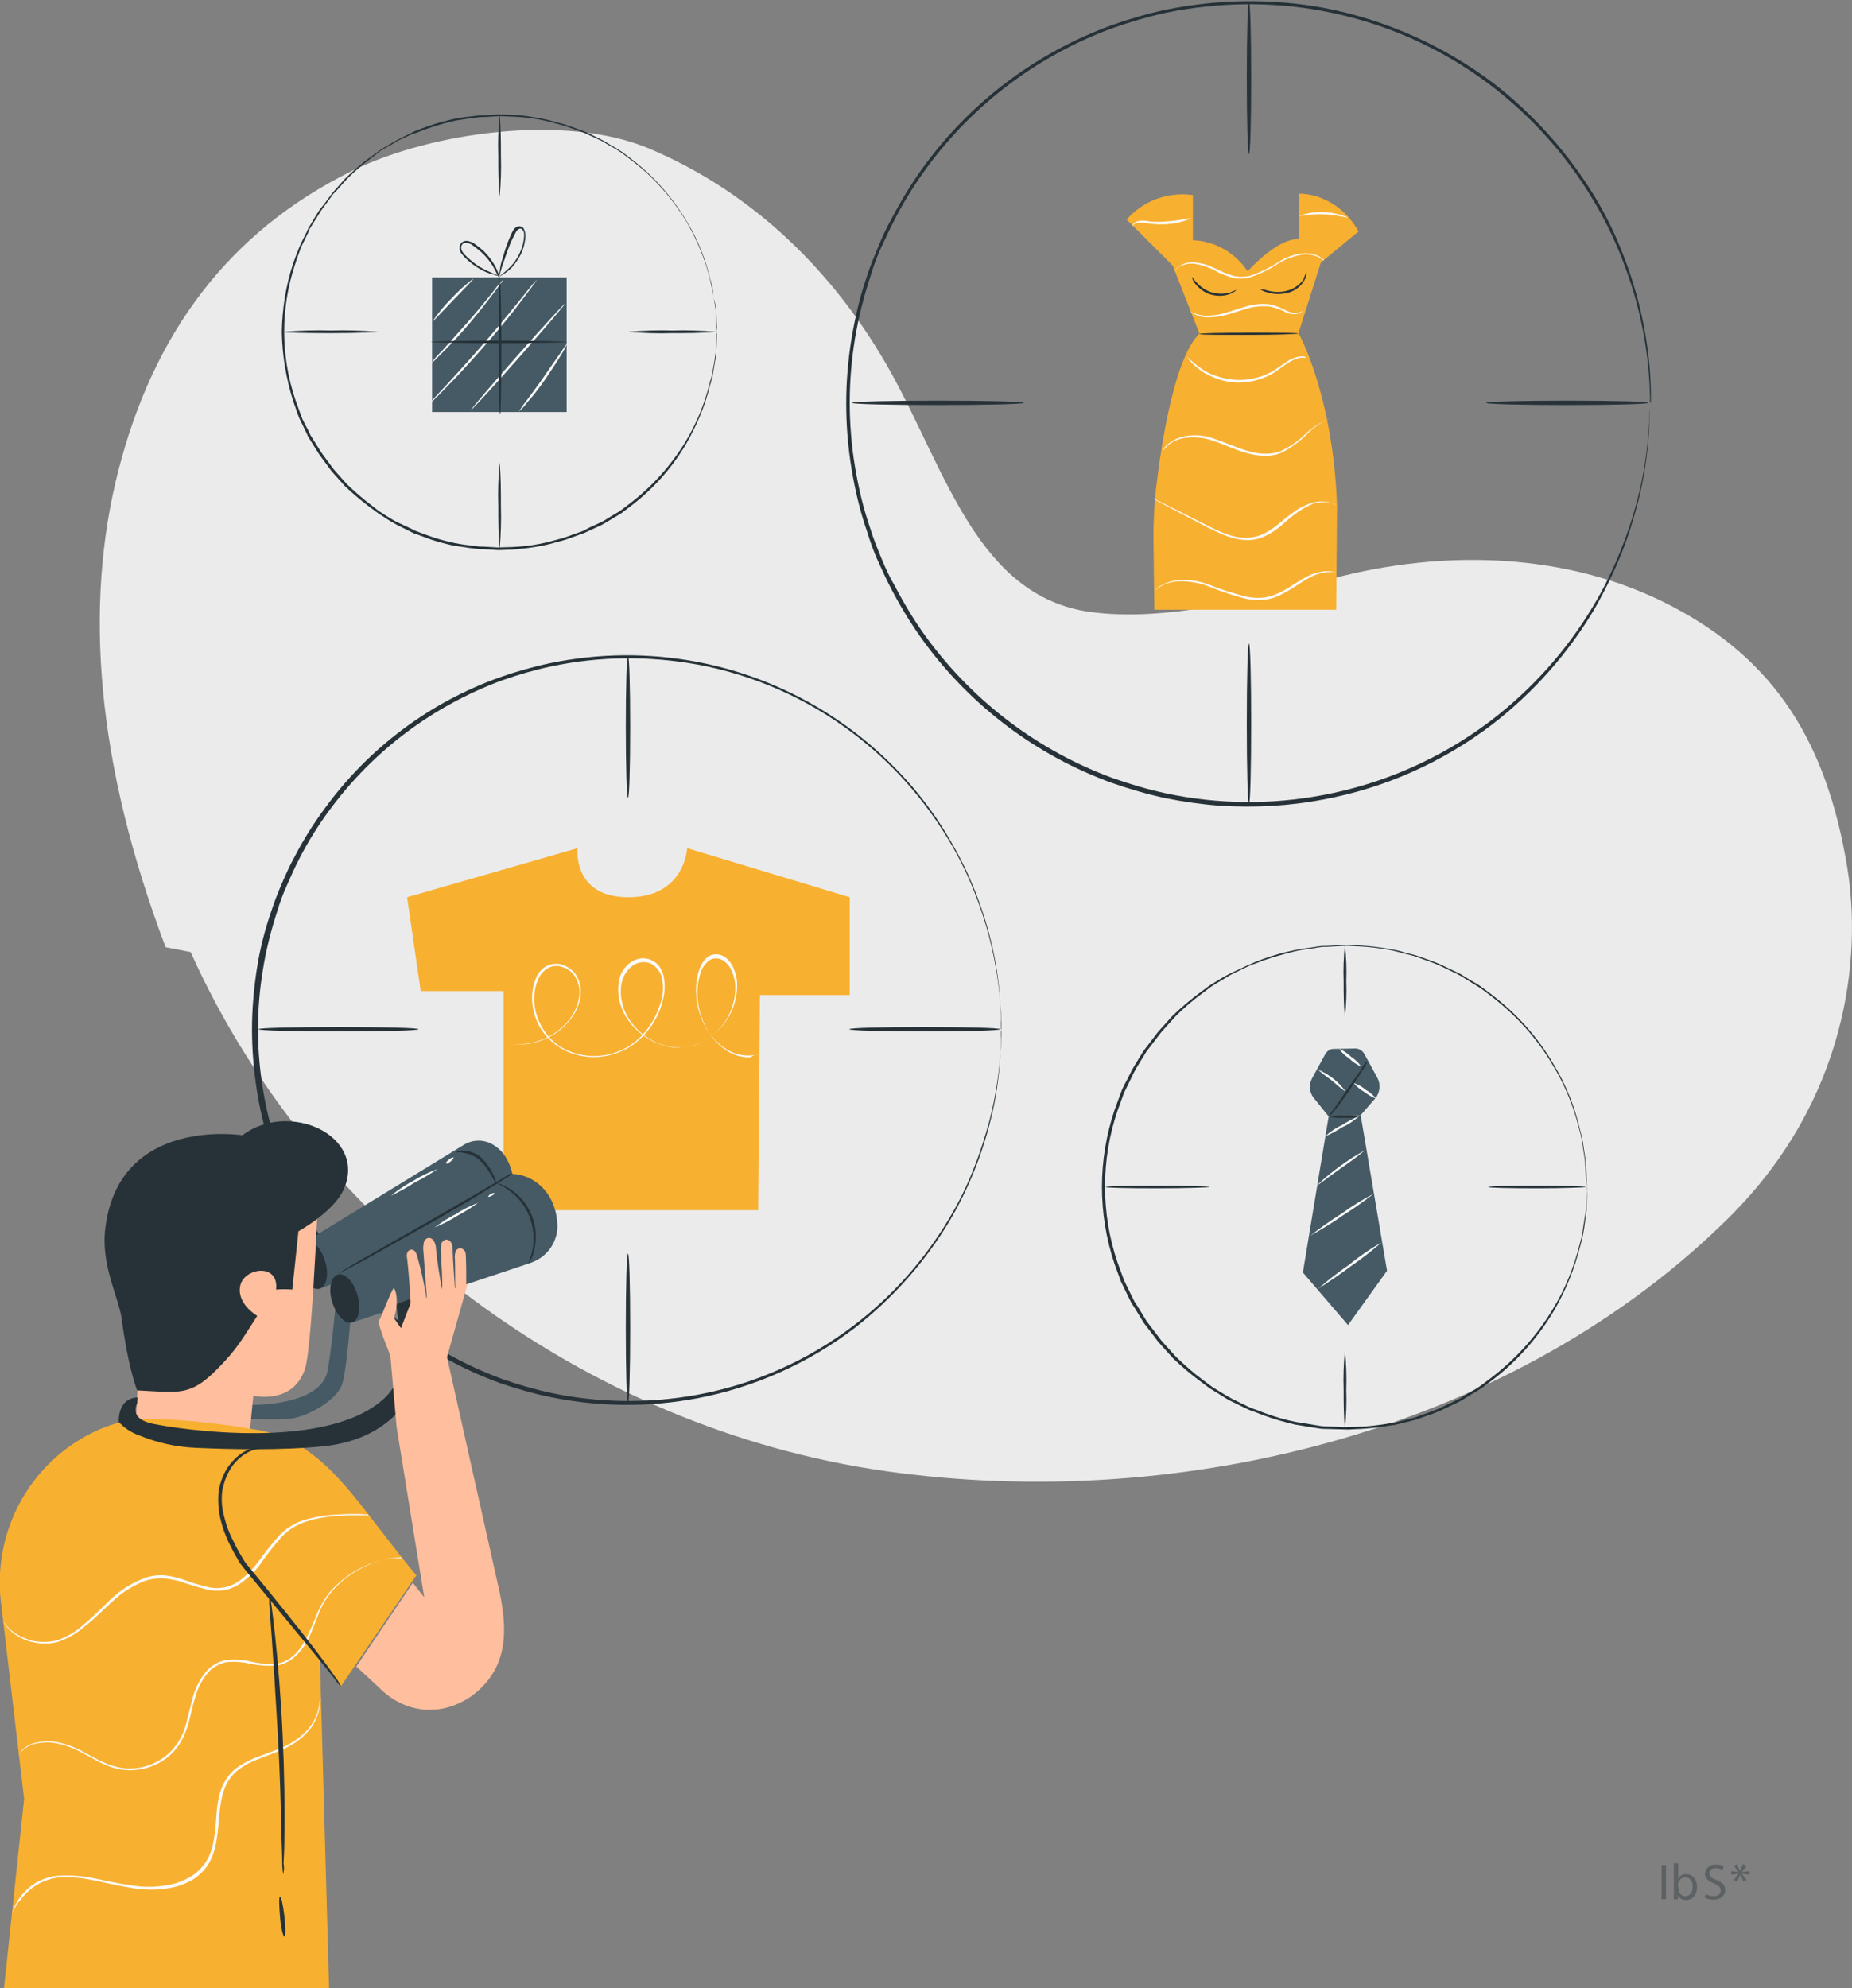 <?xml version="1.0" encoding="utf-8"?>
<!-- Generator: Adobe Illustrator 26.0.3, SVG Export Plug-In . SVG Version: 6.00 Build 0)  -->
<svg version="1.1" id="Layer_1" xmlns="http://www.w3.org/2000/svg" xmlns:xlink="http://www.w3.org/1999/xlink" x="0px" y="0px"
	 viewBox="0 0 422.6 453.6" style="enable-background:new 0 0 422.6 453.6;" xml:space="preserve">
<rect x="0" y="0" width="422.6" height="453.6" fill="#808080" stroke="none"/>
<style type="text/css">
	.st0{fill:#EBEBEB;}
	.st1{fill:#263238;}
	.st2{fill:#455A64;}
	.st3{fill:#FAFAFA;}
	.st4{fill:#F8B030;}
	.st5{fill:#FFBE9D;}
	.st6{opacity:0.4;}
</style>
<g id="freepik--background-simple--inject-952">
	<path class="st0" d="M37.8,216.1C22,174.3,19.1,138.3,27,107.4S51.8,53,80.5,38.9c18.3-8.9,48.6-12.9,67.4-5.1
		c23.9,10,42.7,28.4,55.3,51s19.9,51.2,45.5,54.8c17.3,2.4,38.5-3.2,55.3-7.6c25.6-6.8,54-6,77.5,6.3s35.3,31,40,59.5
		c3.4,20.7,0,53-26.7,79.7C346.1,326,270.2,345.3,202,335.6S71.7,280,43.5,217.2"/>
</g>
<g id="freepik--product-4--inject-952">
	<path class="st1" d="M362.1,270.8c0,0,0-0.3-0.1-0.9s-0.1-1.5-0.2-2.6c0-0.6-0.1-1.2-0.1-1.9s-0.2-1.5-0.3-2.3l-0.4-2.7
		c-0.1-0.5-0.2-1-0.3-1.5c-0.1-0.5-0.3-1-0.4-1.5c-1.3-5.2-3.3-10.1-6.1-14.6c-3.6-6.1-8.4-11.3-14-15.6l-2.4-1.8
		c-0.8-0.5-1.7-1-2.6-1.6l-1.3-0.8c-0.4-0.3-0.9-0.5-1.4-0.8l-2.9-1.4c-0.5-0.2-1-0.5-1.5-0.7l-1.5-0.6l-3.1-1.1
		c-1-0.4-2.1-0.6-3.2-0.9c-1.1-0.3-2.2-0.6-3.3-0.8c-2.3-0.4-4.6-0.7-6.9-0.8c-1.2,0-2.4-0.2-3.6-0.1l-3.6,0.2c-0.6,0-1.2,0-1.8,0.1
		l-1.8,0.3c-1.2,0.2-2.5,0.3-3.7,0.6c-2.5,0.6-4.9,1.3-7.3,2.1l-1.8,0.7l-0.9,0.3l-0.9,0.4l-3.5,1.7c-1.2,0.6-2.3,1.4-3.4,2
		c-0.6,0.4-1.2,0.7-1.7,1.1l-1.6,1.2c-2.2,1.6-4.3,3.4-6.2,5.3l-2.8,3.1l-0.7,0.8l-0.6,0.8l-1.3,1.7l-1.3,1.7l-1.1,1.8l-1.1,1.8
		l-0.5,0.9c-0.2,0.3-0.3,0.6-0.5,1l-1.9,3.9c-0.5,1.4-1,2.7-1.5,4.1c-3.8,11.2-3.8,23.4,0,34.6l1.5,4.1l1.9,3.9l0.5,1l0.6,0.9
		l1.1,1.8l1.1,1.8l1.3,1.7l1.3,1.7l0.6,0.8l0.7,0.8l2.8,3.1c2,1.9,4,3.7,6.2,5.3l1.6,1.2c0.5,0.4,1.1,0.7,1.7,1.1
		c1.1,0.7,2.3,1.4,3.4,2l3.5,1.7l0.9,0.4c0.3,0.1,0.6,0.2,0.9,0.3l1.8,0.7c2.4,0.9,4.8,1.6,7.3,2.1c1.2,0.2,2.5,0.4,3.7,0.6l1.8,0.3
		c0.6,0.1,1.2,0.1,1.8,0.1l3.6,0.2c1.2,0,2.4-0.1,3.6-0.1c2.3-0.1,4.7-0.4,7-0.8l0.8-0.1c0.3,0,0.6-0.1,0.8-0.2l1.6-0.4
		c1.1-0.3,2.2-0.5,3.2-0.9l3.1-1.1l1.5-0.6l1.5-0.7l2.9-1.4c0.5-0.2,0.9-0.5,1.4-0.8l1.3-0.8c0.9-0.5,1.8-1,2.6-1.6l2.4-1.8
		c5.6-4.3,10.4-9.6,14-15.6c2.8-4.5,4.8-9.5,6.1-14.6l0.4-1.5c0.1-0.5,0.3-1,0.3-1.5l0.4-2.7c0.1-0.8,0.3-1.6,0.4-2.3
		s0.1-1.4,0.1-1.9c0.1-1.1,0.1-2,0.2-2.6S362.2,270.8,362.1,270.8c0.1,0,0.1,0.3,0.1,0.9s-0.1,1.5-0.1,2.6c0,0.6,0,1.2-0.1,1.9
		s-0.2,1.5-0.3,2.3s-0.2,1.7-0.4,2.7c-0.1,0.5-0.2,1-0.3,1.5c-0.1,0.5-0.3,1-0.4,1.5c-1.3,5.2-3.3,10.2-6,14.8
		c-3.6,6.1-8.4,11.5-14,15.8l-2.4,1.8c-0.8,0.5-1.7,1.1-2.6,1.6l-1.3,0.8c-0.4,0.3-0.9,0.5-1.4,0.8l-2.9,1.4l-1.5,0.7l-1.5,0.6
		l-3.1,1.1c-1,0.4-2.2,0.6-3.3,0.9l-1.6,0.4c-0.3,0.1-0.6,0.1-0.8,0.2l-0.9,0.1c-2.3,0.4-4.7,0.7-7,0.8c-1.2,0-2.4,0.2-3.6,0.1
		L303,326c-0.6,0-1.2,0-1.9-0.1l-1.9-0.3c-1.2-0.2-2.5-0.4-3.7-0.6c-2.5-0.6-5-1.3-7.4-2.2l-1.8-0.7l-0.9-0.3l-0.9-0.4l-3.7-1.8
		c-1.2-0.6-2.3-1.4-3.5-2.1c-0.6-0.4-1.2-0.7-1.7-1.1l-1.6-1.2c-2.2-1.6-4.3-3.4-6.3-5.3l-2.8-3.1l-0.7-0.8l-0.6-0.8l-1.3-1.7
		l-1.3-1.7l-1.1-1.8l-1.1-1.8l-0.6-0.9l-0.5-1l-1.9-3.9l-1.5-4.1c-3.8-11.4-3.8-23.6,0-35c0.5-1.4,1-2.7,1.5-4.1
		c0.5-1.4,1.3-2.6,1.9-3.9c0.2-0.3,0.3-0.6,0.5-1l0.5-0.9l1.1-1.8l1.1-1.8l1.3-1.7l1.3-1.7l0.6-0.8l0.7-0.8l2.8-3.1
		c2-1.9,4.1-3.7,6.3-5.3l1.6-1.2c0.5-0.4,1.1-0.7,1.7-1.1c1.1-0.7,2.3-1.4,3.5-2l3.6-1.7l0.9-0.4c0.3-0.1,0.6-0.2,0.9-0.4l1.8-0.7
		c2.4-0.9,4.9-1.6,7.4-2.1c1.2-0.3,2.5-0.4,3.7-0.6l1.9-0.3c0.6-0.1,1.2-0.1,1.9-0.1l3.7-0.2c1.2,0,2.4,0.1,3.6,0.1
		c2.3,0.1,4.7,0.4,7,0.8c1.1,0.2,2.3,0.4,3.4,0.8c1.1,0.3,2.2,0.5,3.3,0.9l3.1,1.1l1.5,0.6l1.5,0.7l2.9,1.4c0.5,0.2,0.9,0.5,1.4,0.8
		l1.3,0.8c0.9,0.5,1.8,1,2.6,1.6l2.4,1.8c5.6,4.3,10.4,9.6,14,15.8c2.8,4.6,4.8,9.6,6,14.8c0.1,0.5,0.3,1,0.4,1.6
		c0.1,0.5,0.2,1,0.3,1.5l0.4,2.7c0.1,0.8,0.3,1.6,0.3,2.3s0.1,1.4,0.1,1.9c0,1.1,0.1,2,0.1,2.6S362.1,270.8,362.1,270.8z"/>
	<path class="st1" d="M306.9,232c-0.3-2.7-0.3-5.5-0.3-8.2c-0.1-2.7,0-5.5,0.3-8.2c0.3,2.7,0.4,5.5,0.3,8.2
		C307.3,226.5,307.2,229.3,306.9,232z"/>
	<path class="st1" d="M276,270.8c0,0.1-5.3,0.3-11.9,0.3s-11.8-0.1-11.8-0.3s5.3-0.3,11.8-0.3S276,270.6,276,270.8z"/>
	<path class="st1" d="M361.9,270.8c0,0.1-5,0.3-11.2,0.3s-11.1-0.1-11.1-0.3s5-0.3,11.2-0.3S361.9,270.6,361.9,270.8z"/>
	<path class="st1" d="M306.9,325.9c-0.3-3-0.3-5.9-0.3-8.9c-0.1-3,0-5.9,0.3-8.9c0.3,3,0.4,5.9,0.3,8.9
		C307.3,320,307.2,323,306.9,325.9z"/>
	<path class="st2" d="M302.4,240.5l-3,5.5c-0.8,1.5-0.6,3.3,0.4,4.5l3.3,4.1l7.3-0.1l3.4-3.9c1.1-1.3,1.3-3.2,0.5-4.7l-3-5.5
		c-0.4-0.7-1.2-1.2-2-1.2l-5.1,0.1C303.5,239.3,302.8,239.8,302.4,240.5z"/>
	<polygon class="st2" points="307.6,302.3 297.3,290.3 303.2,254.6 310.5,254.5 316.5,289.9 	"/>
	<path class="st1" d="M310.4,254.7c-1.2,0.3-2.4,0.4-3.5,0.3c-1.2,0.1-2.4,0-3.5-0.2c1.2-0.3,2.4-0.4,3.5-0.3
		C308.1,254.4,309.3,254.5,310.4,254.7z"/>
	<path class="st1" d="M312.1,242c-0.3,0.7-0.6,1.4-1.1,2c-0.7,1.2-1.8,2.8-3,4.6s-2.3,3.3-3.2,4.4c-0.4,0.6-0.9,1.2-1.5,1.7
		c0.3-0.7,0.7-1.3,1.2-1.9l3.1-4.5l3.1-4.5C311,243.1,311.5,242.5,312.1,242z"/>
	<path class="st3" d="M313.5,272.3c-2.3,1.8-4.7,3.5-7.1,5c-2.4,1.7-4.9,3.2-7.4,4.6c2.3-1.8,4.7-3.5,7.1-5
		C308.4,275.2,310.9,273.7,313.5,272.3z"/>
	<path class="st3" d="M311.5,262.4c-1.8,1.5-3.6,2.8-5.5,4.1c-3.1,2.2-5.5,4.1-5.6,4C303.8,267.3,307.5,264.6,311.5,262.4z"/>
	<path class="st3" d="M310.2,254.6c-1.2,1-2.4,1.9-3.8,2.5c-1.3,0.8-2.6,1.6-4,2.1c1.2-1,2.4-1.9,3.8-2.5
		C307.4,255.9,308.8,255.2,310.2,254.6z"/>
	<path class="st3" d="M307.1,249.1c-1.1-0.8-2.2-1.7-3.2-2.6c-1.1-0.8-2.2-1.6-3.2-2.5C303.3,245.1,305.5,246.8,307.1,249.1
		L307.1,249.1z"/>
	<path class="st3" d="M310.6,243.3c-1-0.4-1.9-1-2.7-1.8c-0.9-0.6-1.7-1.3-2.3-2.2c1,0.4,1.9,1,2.7,1.8
		C309.2,241.7,310,242.4,310.6,243.3z"/>
	<path class="st3" d="M314,250.6c-1-0.3-1.9-0.9-2.7-1.5c-0.9-0.5-1.7-1.2-2.4-2c1,0.3,1.9,0.8,2.7,1.5
		C312.5,249.1,313.3,249.8,314,250.6z"/>
	<path class="st3" d="M315.3,283.4c-2.3,2-4.6,3.8-7.1,5.5c-2.4,1.8-4.9,3.5-7.4,5.1c2.3-2,4.6-3.8,7.1-5.5
		C310.2,286.6,312.7,284.9,315.3,283.4z"/>
</g>
<g id="freepik--product-3--inject-952">
	<path class="st1" d="M163.6,75.7c0,0,0-0.3-0.1-0.8s-0.1-1.3-0.1-2.3c0-0.5-0.1-1.1-0.1-1.7s-0.2-1.3-0.3-2.1s-0.2-1.6-0.4-2.4
		c-0.2-0.9-0.4-1.8-0.6-2.7c-1.1-4.6-3-9.1-5.4-13.2c-3.3-5.4-7.5-10.2-12.6-14l-2.1-1.6c-0.8-0.5-1.5-1-2.3-1.4s-1.6-1-2.4-1.4
		l-2.6-1.2l-1.3-0.6l-1.4-0.5l-2.8-1c-0.9-0.3-1.9-0.5-2.9-0.8c-1-0.3-2-0.5-3-0.7c-2.1-0.4-4.1-0.6-6.2-0.7c-1.1,0-2.1-0.1-3.2-0.1
		l-3.3,0.2c-0.6,0-1.1,0-1.6,0.1l-1.6,0.2c-1.1,0.2-2.2,0.3-3.3,0.5c-2.2,0.5-4.4,1.1-6.6,1.9l-1.6,0.6l-0.8,0.3L94,30.6l-3.2,1.5
		c-1,0.6-2,1.2-3.1,1.8c-0.5,0.3-1.1,0.6-1.5,1l-1.4,1.1c-2,1.5-3.8,3-5.6,4.8l-2.5,2.8L76,44.3L75.5,45l-1.1,1.5l-1.1,1.5l-1,1.6
		l-1,1.6l-0.5,0.8c-0.2,0.3-0.3,0.6-0.4,0.9c-0.6,1.2-1.1,2.3-1.7,3.5c-0.4,1.2-0.9,2.4-1.3,3.7c-3.4,10.1-3.4,21,0,31.1
		c0.4,1.2,0.9,2.4,1.3,3.6s1.1,2.3,1.7,3.5l0.4,0.9l0.5,0.8l1,1.6l1,1.6l1.1,1.5l1.1,1.5l0.6,0.8l0.6,0.7l2.5,2.8
		c1.8,1.7,3.6,3.3,5.6,4.8l1.4,1.1c0.5,0.4,1,0.6,1.5,1c1,0.6,2,1.3,3.1,1.8l3.2,1.5l0.8,0.4l0.8,0.3l1.6,0.6
		c2.1,0.8,4.3,1.4,6.6,1.9c1.1,0.2,2.2,0.4,3.3,0.5l1.6,0.2c0.6,0.1,1.1,0.1,1.6,0.1l3.3,0.2c1.1,0,2.2-0.1,3.2-0.1
		c2.1-0.1,4.2-0.3,6.2-0.7c1-0.2,2-0.4,3-0.7c1-0.3,2-0.5,2.9-0.8l2.8-1l1.4-0.5l1.3-0.7l2.6-1.2c0.9-0.4,1.6-0.9,2.4-1.4
		s1.6-0.9,2.3-1.4l2.1-1.6c5-3.8,9.3-8.6,12.6-14c2.5-4.1,4.3-8.5,5.5-13.2c0.1-0.5,0.2-0.9,0.4-1.4c0.1-0.4,0.2-0.9,0.3-1.3
		c0.1-0.9,0.3-1.7,0.4-2.4s0.2-1.4,0.3-2.1s0.1-1.2,0.1-1.7c0.1-1,0.1-1.8,0.1-2.3S163.7,75.7,163.6,75.7c0,0.1,0,0.3,0,0.9
		s-0.1,1.3-0.1,2.4c0,0.5-0.1,1.1-0.1,1.7s-0.2,1.3-0.3,2.1l-0.4,2.4c-0.1,0.4-0.1,0.9-0.3,1.3c-0.1,0.4-0.2,0.9-0.4,1.4
		c-1.1,4.7-3,9.1-5.4,13.3c-3.2,5.5-7.5,10.3-12.6,14.2l-2.1,1.6c-0.8,0.5-1.6,1-2.3,1.4s-1.6,1-2.4,1.4l-2.6,1.2l-1.3,0.6l-1.4,0.5
		l-2.8,1c-0.9,0.3-1.9,0.5-2.9,0.8c-1,0.3-2,0.5-3,0.7c-2.1,0.4-4.2,0.6-6.3,0.8c-1.1,0-2.2,0.1-3.2,0.1l-3.3-0.2
		c-0.6,0-1.1,0-1.7-0.1l-1.7-0.2c-1.1-0.2-2.2-0.3-3.4-0.5c-2.3-0.5-4.5-1.1-6.6-1.9l-1.6-0.6l-0.9-0.3l-0.8-0.4l-3.2-1.6
		c-1.1-0.6-2.1-1.2-3.1-1.9c-0.5-0.3-1-0.6-1.5-1l-1.5-1.1c-2-1.5-3.9-3.1-5.7-4.8l-2.5-2.8l-0.6-0.7l-0.6-0.8l-1.1-1.5l-1.1-1.5
		l-1-1.6l-1-1.6l-0.5-0.8l-0.4-0.9l-1.7-3.5l-1.3-3.7c-1.6-5.1-2.5-10.4-2.6-15.7c0.1-5.3,0.9-10.6,2.6-15.7
		c0.4-1.2,0.9-2.5,1.4-3.7s1.1-2.3,1.7-3.5c0.1-0.3,0.3-0.6,0.4-0.9l0.5-0.8l1-1.7l1-1.6l1.2-1.5l1.1-1.5l0.6-0.8l0.6-0.7
		c0.8-0.9,1.7-1.9,2.5-2.8c1.8-1.7,3.7-3.4,5.7-4.8l1.5-1.1c0.5-0.4,1-0.7,1.5-1c1.1-0.6,2.1-1.3,3.1-1.8l3.2-1.6l0.8-0.4l0.8-0.3
		l1.6-0.6c2.2-0.8,4.4-1.4,6.6-1.9c1.1-0.2,2.2-0.4,3.4-0.5l1.7-0.2c0.6-0.1,1.1-0.1,1.7-0.1l3.3-0.2c1.1,0,2.2,0.1,3.2,0.1
		c2.1,0.1,4.2,0.4,6.3,0.8c1,0.2,2,0.4,3,0.7c1,0.3,2,0.5,2.9,0.8l2.8,1l1.4,0.5l1.3,0.6l2.6,1.3c0.9,0.4,1.6,1,2.4,1.4
		s1.6,1,2.3,1.4l2.1,1.6c5.1,3.9,9.3,8.7,12.6,14.2c2.5,4.1,4.3,8.6,5.4,13.3c0.3,0.9,0.5,1.8,0.6,2.7c0.1,0.9,0.2,1.7,0.4,2.4
		s0.2,1.4,0.3,2.1s0.1,1.2,0.1,1.7c0,1,0.1,1.8,0.1,2.4S163.6,75.7,163.6,75.7z"/>
	<path class="st1" d="M114,44.9c-0.3-3.1-0.3-6.3-0.3-9.4c-0.1-3.1,0-6.3,0.3-9.4c0.3,3.1,0.3,6.3,0.3,9.4
		C114.4,38.6,114.3,41.8,114,44.9z"/>
	<path class="st1" d="M86.2,75.7c0,0.1-4.8,0.3-10.7,0.3s-10.7-0.1-10.7-0.3c3.5-0.3,7.1-0.4,10.7-0.3
		C79.1,75.3,82.6,75.4,86.2,75.7z"/>
	<path class="st1" d="M163.4,75.7c-3.3,0.3-6.7,0.3-10,0.3c-3.3,0.1-6.7,0-10-0.3c3.3-0.3,6.7-0.4,10-0.3
		C156.7,75.3,160.1,75.4,163.4,75.7z"/>
	<path class="st1" d="M114,125.3c-0.3-3.3-0.3-6.6-0.3-9.9c-0.1-3.3,0-6.6,0.3-9.9c0.3,3.3,0.3,6.6,0.3,9.9
		C114.4,118.7,114.3,122,114,125.3z"/>
	<rect x="98.6" y="63.3" class="st2" width="30.7" height="30.7"/>
	<path class="st3" d="M108,63.6c0.1,0.1-2,2.2-4.6,4.9s-4.6,4.9-4.7,4.8c1.3-1.9,2.7-3.6,4.3-5.2C104.5,66.5,106.2,64.9,108,63.6z"
		/>
	<path class="st3" d="M114.8,63.8c-0.1,0.3-0.3,0.6-0.5,0.8c-0.4,0.5-0.9,1.3-1.6,2.2c-1.4,1.8-3.3,4.3-5.5,6.9s-4.4,4.9-6,6.5
		c-0.8,0.8-1.4,1.4-1.9,1.9c-0.2,0.2-0.5,0.5-0.8,0.6c0.7-1,1.6-1.9,2.4-2.7c1.5-1.7,3.6-4,5.9-6.6s4.2-5,5.6-6.7
		C113.2,65.6,113.9,64.7,114.8,63.8z"/>
	<path class="st3" d="M122.5,63.8c-0.2,0.4-0.5,0.8-0.8,1.2c-0.6,0.8-1.4,1.9-2.4,3.2c-2,2.7-4.9,6.3-8.3,10.2
		c-3.4,3.9-6.5,7.3-8.9,9.7c-1.2,1.2-2.1,2.2-2.8,2.8c-0.3,0.4-0.7,0.7-1.1,1c0.3-0.4,0.6-0.8,0.9-1.1l2.7-2.9
		c2.3-2.5,5.4-5.9,8.8-9.8s6.3-7.5,8.4-10.1l2.5-3.1C121.9,64.5,122.2,64.2,122.5,63.8z"/>
	<path class="st3" d="M128.9,69.3c0.1,0.1-4.6,5.6-10.5,12.3s-10.8,12-10.9,11.9s4.6-5.6,10.5-12.3S128.8,69.2,128.9,69.3z"/>
	<path class="st3" d="M129.5,78.2c-0.4,0.9-0.8,1.7-1.3,2.5c-0.9,1.5-2.2,3.5-3.7,5.7s-3,4.1-4.2,5.4c-0.6,0.8-1.2,1.5-1.9,2.1
		c0.5-0.8,1-1.6,1.6-2.3c1-1.4,2.5-3.3,4-5.5s2.9-4.2,3.9-5.6C128.4,79.7,128.9,79,129.5,78.2z"/>
	<path class="st1" d="M129.4,78c0,0.1-7,0.3-15.5,0.3S98.3,78.1,98.3,78s7-0.3,15.5-0.3S129.4,77.9,129.4,78z"/>
	<path class="st1" d="M114.1,63.9c0.1,0,0.3,6.8,0.3,15.3s-0.1,15.3-0.3,15.3s-0.3-6.9-0.3-15.3S113.9,63.9,114.1,63.9z"/>
	<path class="st1" d="M113.9,62.9c-0.3,0-0.7,0-1-0.2c-0.9-0.2-1.8-0.5-2.6-0.9c-1.2-0.6-2.4-1.4-3.4-2.3c-0.6-0.5-1.2-1.1-1.7-1.8
		c-0.3-0.4-0.4-0.9-0.3-1.4c0-0.5,0.4-1,0.8-1.2c0.5-0.2,1-0.2,1.5,0c0.4,0.1,0.8,0.3,1.2,0.6c0.7,0.5,1.3,1,1.9,1.5
		c1,1,1.8,2,2.5,3.2c0.5,0.8,0.8,1.6,1.1,2.5c0.1,0.3,0.2,0.7,0.2,1c-0.5-1.1-1.1-2.2-1.7-3.3c-0.7-1.1-1.6-2.2-2.6-3.1
		c-0.6-0.5-1.2-1-1.9-1.5c-0.6-0.5-1.4-0.7-2.1-0.5c-0.7,0.3-0.7,1.3-0.3,1.9c0.4,0.6,1,1.2,1.6,1.7c1,0.9,2.1,1.7,3.3,2.3
		C111.6,62,112.7,62.5,113.9,62.9z"/>
	<path class="st1" d="M113.9,63c0-0.3,0-0.7,0.1-1c0.1-0.9,0.3-1.9,0.6-2.8c0.4-1.4,0.8-2.7,1.3-4c0.3-0.7,0.6-1.5,1-2.3
		c0.2-0.4,0.5-0.8,0.9-1.1c0.5-0.3,1.2-0.2,1.6,0.2c0.5,0.8,0.6,1.8,0.4,2.8c-0.1,0.8-0.3,1.6-0.6,2.4c-0.5,1.3-1.3,2.5-2.2,3.6
		c-0.6,0.7-1.4,1.3-2.2,1.8c-0.3,0.2-0.6,0.4-0.9,0.5c1-0.8,2-1.6,2.9-2.6c0.9-1,1.6-2.2,2.1-3.5c0.3-0.8,0.5-1.5,0.6-2.3
		c0.1-0.4,0.1-0.8,0.1-1.2c0-0.4-0.1-0.8-0.4-1.1c-0.2-0.3-0.6-0.3-0.9-0.1c-0.3,0.2-0.6,0.6-0.7,0.9c-0.4,0.8-0.8,1.5-1.1,2.2
		c-0.5,1.3-1,2.6-1.4,3.9C114.2,61.6,114,63,113.9,63z"/>
</g>
<g id="freepik--product-2--inject-952">
	<path class="st1" d="M376.5,91.9c0-0.1,0-0.3,0-0.4l0-1.1c-0.1-1,0-2.4-0.2-4.3c-0.4-5.6-1.3-11.1-2.7-16.4
		c-1-3.9-2.3-7.7-3.8-11.5c-1.8-4.4-3.9-8.7-6.4-12.8c-6-10-13.9-18.8-23.2-25.9c-11.3-8.6-24.4-14.4-38.4-17
		c-11.8-2.2-23.9-2-35.7,0.4c-4.1,0.9-8.2,2.1-12.2,3.5c-16.9,6.2-31.6,17.2-42.3,31.7c-2.8,3.8-5.3,7.8-7.4,11.9
		c-1.1,2.1-2.1,4.3-3.1,6.4s-1.8,4.4-2.5,6.7c-1.5,4.6-2.7,9.3-3.5,14.1c-1.6,9.7-1.6,19.6,0,29.3c0.8,4.8,1.9,9.5,3.5,14.1
		c0.7,2.3,1.6,4.5,2.5,6.7c0.9,2.2,1.9,4.4,3.1,6.4c2.2,4.2,4.6,8.2,7.4,12c10.7,14.5,25.4,25.6,42.3,31.8c4,1.4,8,2.6,12.2,3.5
		c11.8,2.5,23.9,2.6,35.7,0.4c13.9-2.6,27.1-8.4,38.4-17c9.3-7.1,17.2-15.9,23.2-25.9c2.5-4.1,4.6-8.4,6.4-12.9
		c1.5-3.7,2.8-7.6,3.8-11.5c1.4-5.4,2.3-10.9,2.6-16.5c0.2-1.9,0.1-3.4,0.2-4.4l0-1.1C376.4,92.1,376.4,92,376.5,91.9
		c-0.1,0.1-0.1,0.2-0.1,0.4v1.1c0,1,0,2.4-0.1,4.4c-0.3,5.6-1.1,11.1-2.5,16.6c-1,3.9-2.2,7.8-3.7,11.6c-1.8,4.5-3.9,8.8-6.3,13
		c-6,10.1-13.9,19-23.2,26.2c-11.4,8.7-24.6,14.6-38.7,17.2c-7.8,1.5-15.7,1.9-23.6,1.4c-4.1-0.3-8.3-0.9-12.3-1.7
		c-4.2-0.9-8.3-2.1-12.3-3.5c-17.1-6.2-32-17.4-42.8-32.1c-2.8-3.8-5.3-7.9-7.5-12.1c-1.1-2.1-2.1-4.3-3.1-6.5
		c-1-2.2-1.8-4.5-2.5-6.8c-1.6-4.6-2.7-9.4-3.5-14.2c-1.6-9.8-1.6-19.8,0-29.6c0.8-4.8,1.9-9.6,3.5-14.2c0.7-2.3,1.7-4.6,2.6-6.8
		s1.9-4.4,3.1-6.5c2.2-4.2,4.7-8.3,7.5-12.1c10.8-14.7,25.7-25.8,42.8-32c4-1.4,8.1-2.6,12.3-3.5c11.9-2.4,24.1-2.6,36-0.4
		c14.1,2.7,27.3,8.6,38.7,17.2c9.3,7.2,17.2,16.1,23.3,26.2c2.5,4.2,4.6,8.5,6.3,13c1.5,3.8,2.7,7.6,3.7,11.6
		c1.3,5.4,2.2,11,2.5,16.6c0.1,1.9,0.1,3.4,0.1,4.4v1.1C376.5,91.7,376.5,91.8,376.5,91.9z"/>
	<path class="st1" d="M285,35.2c-0.3,0-0.5-7.8-0.5-17.4s0.2-17.4,0.5-17.4s0.5,7.8,0.5,17.4S285.3,35.2,285,35.2z"/>
	<path class="st1" d="M233.6,91.9c0,0.3-8.8,0.5-19.6,0.5s-19.6-0.2-19.6-0.5s8.8-0.5,19.6-0.5C224.8,91.4,233.6,91.6,233.6,91.9z"
		/>
	<path class="st1" d="M376.1,91.9c0,0.3-8.3,0.5-18.5,0.5s-18.5-0.2-18.5-0.5s8.3-0.5,18.5-0.5S376.1,91.6,376.1,91.9z"/>
	<path class="st1" d="M285,183.4c-0.3,0-0.5-8.2-0.5-18.3s0.2-18.3,0.5-18.3s0.5,8.2,0.5,18.3S285.3,183.4,285,183.4z"/>
	<path class="st4" d="M257.1,50.1c3.7-4.3,9.4-6.4,15.1-5.6v10.3c5.1,0.2,9.7,2.9,12.5,7.1c0,0,6.9-7.8,11.8-7.3V44.2
		c0,0,8.4-0.4,13.5,8.6l-8.6,7.1l-5.1,16.1c0,0,7.9,14,8.8,39.4l-0.2,23.7h-41.5l-0.2-16.6c0-3.7,0.2-7.4,0.6-11.1
		c1.2-10.2,4.2-29.8,9.9-35.3l-6.1-15.5L257.1,50.1z"/>
	<path class="st1" d="M296.3,76.1c0,0.1-5.1,0.3-11.3,0.3s-11.3,0-11.3-0.2s5.1-0.3,11.3-0.3S296.3,75.9,296.3,76.1z"/>
	<path class="st1" d="M282.1,66.2c-0.4,0.4-1,0.7-1.5,0.9c-1.4,0.5-2.9,0.5-4.3,0.1c-1.4-0.4-2.6-1.3-3.5-2.4
		c-0.4-0.4-0.7-1-0.8-1.6c0.1,0,0.4,0.6,1.1,1.3c0.9,1,2.1,1.8,3.4,2.2c1.3,0.4,2.7,0.4,4,0.1C281.5,66.4,282.1,66.1,282.1,66.2z"/>
	<path class="st1" d="M298.1,62.1c0,0.7-0.1,1.3-0.5,1.9c-0.8,1.4-2.2,2.4-3.7,2.8c-1.6,0.4-3.2,0.4-4.7-0.1
		c-0.6-0.1-1.2-0.4-1.8-0.8c0.6,0.1,1.3,0.2,1.9,0.4c1.5,0.4,3,0.4,4.5,0c1.5-0.4,2.7-1.3,3.6-2.5C297.6,63.3,297.8,62.7,298.1,62.1
		z"/>
	<path class="st3" d="M303.2,95.5c0,0.1-0.5,0.2-1.5,0.8c-1.3,0.8-2.5,1.7-3.5,2.8c-1.6,1.6-3.4,2.9-5.4,4c-1.2,0.6-2.6,0.9-3.9,0.9
		c-1.4,0-2.9-0.2-4.3-0.6c-2.9-0.8-5.4-2.1-7.7-2.8c-2.1-0.8-4.3-1-6.5-0.7c-1.5,0.2-2.9,0.8-4,1.8c-0.4,0.4-0.8,0.8-1.1,1.2
		c0,0,0-0.1,0.2-0.4c0.2-0.4,0.5-0.7,0.8-1c1.1-1,2.6-1.7,4.1-2c2.3-0.4,4.6-0.2,6.7,0.6c2.4,0.8,5,2,7.7,2.8s5.6,0.9,7.9-0.2
		c2-1,3.8-2.3,5.4-3.9c1.1-1,2.4-1.9,3.7-2.6c0.4-0.2,0.7-0.4,1.1-0.5C303,95.5,303.2,95.5,303.2,95.5z"/>
	<path class="st3" d="M298,81.6c0,0.1-0.4,0-1.2,0c-1,0.2-2,0.6-2.9,1.2c-1.1,0.7-2.4,1.8-4,2.7c-1.8,0.9-3.7,1.5-5.7,1.7
		c-2,0.2-4,0-5.9-0.6c-1.5-0.5-3-1.1-4.3-2.1c-0.9-0.6-1.7-1.3-2.4-2.1c-0.3-0.3-0.5-0.6-0.7-1c1,1,2.2,2,3.4,2.8
		c1.3,0.9,2.8,1.5,4.3,1.9c1.9,0.5,3.8,0.7,5.7,0.5c1.9-0.2,3.8-0.7,5.5-1.6c1.6-0.8,2.8-1.9,4-2.6c0.9-0.6,2-1,3.1-1.1
		c0.3,0,0.6,0,0.9,0.1C297.9,81.6,298,81.6,298,81.6z"/>
	<path class="st3" d="M297.3,70.9c0,0,0,0.1-0.2,0.2c-0.2,0.2-0.4,0.3-0.7,0.4c-1,0.3-2,0.2-2.9-0.2c-1.2-0.7-2.5-1.1-3.9-1.4
		c-1.7-0.1-3.4,0-5,0.5c-1.8,0.5-3.4,1.1-5,1.5c-1.4,0.4-2.8,0.5-4.2,0.5c-1,0-1.9-0.3-2.8-0.7c-0.2-0.1-0.5-0.2-0.7-0.4
		c-0.1-0.1-0.2-0.2-0.2-0.2c1.1,0.6,2.4,0.9,3.7,0.9c1.4,0,2.8-0.2,4.1-0.6c1.5-0.4,3.1-1,4.9-1.5c1.7-0.5,3.4-0.7,5.2-0.5
		c1.4,0.3,2.8,0.8,4,1.5c0.8,0.4,1.8,0.6,2.7,0.4C296.7,71.2,297,71.1,297.3,70.9z"/>
	<path class="st3" d="M302.1,59.5c0,0-0.4-0.4-1.2-0.8c-1.2-0.6-2.5-0.8-3.8-0.6c-1.9,0.3-3.7,1-5.4,2c-2,1.4-4.2,2.4-6.5,3.2
		c-1.2,0.3-2.5,0.4-3.8,0.1c-1.1-0.3-2.2-0.7-3.3-1.2c-1.7-1-3.5-1.7-5.4-2c-1.3-0.2-2.6,0.1-3.7,0.7c-0.4,0.3-0.7,0.6-1,1
		c0,0,0-0.1,0.2-0.3c0.2-0.3,0.5-0.6,0.8-0.8c1.1-0.8,2.5-1.1,3.9-0.9c0.9,0.1,1.8,0.3,2.7,0.6c0.9,0.4,1.9,0.8,2.9,1.3
		c1,0.5,2.1,0.9,3.2,1.2c1.2,0.2,2.4,0.2,3.6-0.1c2.3-0.8,4.4-1.8,6.4-3.1c1.7-1.1,3.6-1.8,5.6-2c1.4-0.1,2.7,0.1,3.9,0.8
		c0.3,0.2,0.6,0.4,0.9,0.7C302,59.4,302.1,59.5,302.1,59.5z"/>
	<path class="st3" d="M307.5,49.6c0,0.2-2.4-0.6-5.5-0.7s-5.5,0.5-5.5,0.3C300.1,48,304,48.1,307.5,49.6z"/>
	<path class="st3" d="M258.3,51.7c0,0,0-0.2,0.2-0.5c0.4-0.4,0.8-0.7,1.4-0.8c0.8-0.1,1.5-0.1,2.3,0.1c0.9,0.1,1.8,0.1,2.7,0.1
		c2.3-0.1,4.6-0.4,6.9-0.9c-0.6,0.4-1.2,0.6-1.9,0.8c-1.6,0.5-3.3,0.7-5,0.7c-0.9,0-1.8-0.1-2.8-0.2c-0.7-0.2-1.4-0.2-2.2-0.2
		c-0.5,0-0.9,0.2-1.3,0.5C258.4,51.5,258.3,51.7,258.3,51.7z"/>
	<path class="st3" d="M304.8,115.1c-0.6-0.2-1.1-0.4-1.7-0.5c-1.6-0.2-3.3,0.1-4.7,0.9c-1,0.5-2,1.1-2.9,1.8c-1,0.7-2,1.6-3,2.5
		c-1.1,0.9-2.3,1.8-3.6,2.4c-1.4,0.7-3,1.1-4.6,1c-3.3-0.1-6.1-1.6-8.6-2.8l-6.5-3.4l-4.4-2.3l-1.2-0.7c-0.3-0.2-0.4-0.2-0.4-0.3
		c0.2,0,0.3,0.1,0.4,0.2l1.2,0.6l4.4,2.2l6.5,3.3c2.5,1.2,5.2,2.6,8.4,2.7c1.5,0,3-0.3,4.4-1c1.3-0.7,2.5-1.5,3.5-2.4
		c1.1-0.9,2.1-1.7,3.1-2.4c0.9-0.7,1.9-1.3,3-1.7c1.5-0.7,3.2-1,4.9-0.7c0.4,0.1,0.9,0.2,1.3,0.4C304.6,114.9,304.7,115,304.8,115.1
		z"/>
	<path class="st3" d="M305,130.6c-0.6-0.1-1.1-0.1-1.7-0.1c-1.6,0.1-3.1,0.5-4.5,1.3c-1.8,0.9-3.6,2.4-6,3.6c-1.2,0.7-2.6,1.2-4,1.4
		c-1.5,0.2-3,0.1-4.5-0.2c-2.8-0.7-5.5-1.6-8.2-2.7c-2.2-0.9-4.5-1.3-6.8-1.3c-1.6,0-3.1,0.4-4.5,1.2c-1,0.6-1.4,1-1.4,1
		s0.1-0.1,0.3-0.3c0.3-0.3,0.6-0.6,1-0.8c1.4-0.8,2.9-1.3,4.5-1.4c2.4-0.1,4.8,0.3,7,1.2c2.7,1.1,5.4,1.9,8.1,2.6
		c1.4,0.3,2.9,0.4,4.3,0.2c1.3-0.2,2.6-0.7,3.8-1.3c2.3-1.2,4.2-2.7,6.1-3.6c1.4-0.7,3-1.1,4.6-1.1c0.4,0,0.9,0.1,1.3,0.2
		C304.7,130.5,304.9,130.5,305,130.6z"/>
</g>
<g id="freepik--product-1--inject-952">
	<path class="st1" d="M228.5,234.8c0-0.1,0-0.2,0-0.4c0-0.2,0-0.6,0-1c-0.1-0.9,0-2.3-0.2-4c-0.4-5.2-1.2-10.3-2.5-15.3
		c-0.9-3.6-2.1-7.2-3.5-10.7c-1.6-4.1-3.6-8.1-5.9-11.9c-5.6-9.3-12.9-17.5-21.6-24.1c-10.5-8-22.7-13.4-35.7-15.8
		c-11-2-22.3-1.9-33.2,0.4c-3.8,0.8-7.6,1.9-11.3,3.2c-15.7,5.8-29.4,16-39.4,29.6c-2.6,3.5-4.9,7.2-6.9,11.1c-1,1.9-1.9,4-2.8,6
		s-1.7,4.1-2.3,6.2c-1.4,4.3-2.5,8.7-3.2,13.1c-1.5,9-1.5,18.2,0,27.3c0.7,4.4,1.8,8.8,3.2,13.1c0.7,2.1,1.5,4.2,2.3,6.3
		s1.8,4,2.8,6c2,3.9,4.3,7.6,6.9,11.1c9.9,13.5,23.6,23.8,39.4,29.6c3.7,1.3,7.5,2.4,11.3,3.2c10.9,2.3,22.2,2.4,33.2,0.4
		c13-2.4,25.2-7.8,35.7-15.8c8.7-6.6,16-14.8,21.6-24.1c2.3-3.8,4.3-7.8,5.9-12c1.4-3.5,2.5-7,3.5-10.7c1.3-5,2.1-10.2,2.5-15.4
		c0.2-1.8,0.1-3.1,0.2-4c0-0.5,0-0.8,0-1C228.5,235.1,228.5,235,228.5,234.8c0,0.2,0,0.3-0.1,0.4v1c0,0.9,0,2.3-0.1,4.1
		c-0.3,5.2-1,10.4-2.3,15.4c-2,8-5.1,15.7-9.3,22.8c-5.6,9.4-13,17.7-21.6,24.4c-10.6,8.1-22.9,13.6-36,16.1
		c-11.1,2.1-22.5,2-33.6-0.3c-3.9-0.8-7.7-1.9-11.5-3.2c-15.9-5.8-29.8-16.2-39.9-29.9c-2.6-3.6-5-7.3-7-11.2c-1.1-2-2-4-2.9-6.1
		s-1.7-4.2-2.4-6.3c-1.4-4.3-2.5-8.8-3.2-13.3c-0.7-4.6-1.1-9.2-1.1-13.8c0-4.6,0.4-9.2,1.1-13.8c0.7-4.5,1.8-8.9,3.3-13.2
		c0.7-2.2,1.5-4.2,2.4-6.3s1.8-4.1,2.9-6.1c2-3.9,4.4-7.7,7-11.2c10-13.7,23.9-24.1,39.9-29.8c3.7-1.3,7.6-2.4,11.4-3.2
		c11.1-2.3,22.5-2.4,33.6-0.3c13.1,2.5,25.4,8,36,16.1c8.7,6.7,16.1,14.9,21.6,24.4c2.3,3.9,4.3,7.9,5.9,12.1
		c3.3,8.4,5.3,17.2,5.7,26.2c0.1,1.8,0.1,3.1,0.1,4.1v1C228.6,234.6,228.6,234.7,228.5,234.8z"/>
	<path class="st1" d="M143.3,182c-0.3,0-0.5-7.2-0.5-16.2s0.2-16.2,0.5-16.2s0.5,7.2,0.5,16.2S143.6,182,143.3,182z"/>
	<path class="st1" d="M95.5,234.8c0,0.3-8.2,0.5-18.3,0.5S59,235.1,59,234.8s8.2-0.5,18.3-0.5S95.5,234.5,95.5,234.8z"/>
	<path class="st1" d="M228.2,234.8c0,0.3-7.7,0.5-17.2,0.5s-17.2-0.2-17.2-0.5s7.7-0.5,17.2-0.5
		C220.4,234.3,228.2,234.5,228.2,234.8z"/>
	<path class="st1" d="M143.3,320c-0.3,0-0.5-7.6-0.5-17s0.2-17,0.5-17s0.5,7.6,0.5,17S143.6,320,143.3,320z"/>
	<path class="st4" d="M92.9,204.7l38.9-11.2c0,0-1.3,11.2,11.6,11.2s13.4-11.2,13.4-11.2l37.1,11.2V227h-20.5l-0.4,49.1h-58.1v-50
		H96L92.9,204.7z"/>
	<path class="st3" d="M173.1,240.5c0,0-0.1,0.1-0.5,0.1c-0.5,0.1-1,0.2-1.4,0.2c-1.9,0.1-3.8-0.4-5.4-1.4c-2.5-1.6-4.5-4-5.6-6.7
		c-0.7-1.7-1.2-3.5-1.3-5.4c-0.2-2.1,0-4.2,0.7-6.2c0.4-1.1,1-2.1,1.9-2.8c1-0.7,2.4-0.8,3.5-0.2c1.1,0.6,1.9,1.6,2.4,2.8
		c0.5,1.2,0.8,2.4,0.8,3.7c0.1,5.7-3.2,10.8-8.3,13.3c-1.4,0.6-2.8,1-4.3,1.1c-1.5,0.1-3-0.1-4.5-0.6c-3-0.9-5.6-2.8-7.5-5.3
		c-2-2.6-2.9-5.9-2.4-9.1c0.2-1.7,1.1-3.2,2.5-4.3c1.4-1.1,3.3-1.4,4.9-0.7c0.8,0.4,1.5,0.9,2,1.7c0.4,0.7,0.8,1.5,0.9,2.4
		c0.3,1.6,0.2,3.3-0.2,4.9c-0.7,3.2-2.3,6-4.6,8.4c-4.3,4.5-11,6-16.8,3.7c-2.7-1.1-5-3-6.5-5.4c-1.4-2.3-2.1-5-2-7.6
		c0.1-1.3,0.3-2.5,0.8-3.7c0.4-1.2,1.2-2.2,2.3-2.9c1.1-0.6,2.3-0.8,3.5-0.5c1.1,0.3,2.1,0.9,2.9,1.7c1.4,1.6,1.9,3.8,1.5,5.9
		c-0.3,1.8-1.1,3.6-2.3,5c-1.8,2.4-4.4,4.1-7.2,5c-1.8,0.6-3.7,0.8-5.6,0.6c-0.5,0-1-0.1-1.4-0.2l-0.5-0.1c0.2,0,0.3,0,0.5,0.1
		c0.5,0.1,0.9,0.2,1.4,0.2c1.9,0.1,3.7-0.1,5.5-0.7c2.8-0.9,5.3-2.6,7.1-4.9c1.1-1.4,1.9-3.1,2.2-4.9c0.4-2-0.1-4.1-1.4-5.6
		c-0.7-0.8-1.7-1.3-2.7-1.6c-1.1-0.3-2.2-0.1-3.2,0.5c-1,0.7-1.7,1.6-2.1,2.7c-0.5,1.1-0.7,2.4-0.8,3.6c-0.1,2.6,0.6,5.2,2,7.4
		c1.4,2.4,3.6,4.2,6.2,5.2c5.7,2.2,12.1,0.8,16.3-3.6c2.2-2.3,3.7-5.1,4.5-8.1c0.4-1.5,0.5-3.1,0.2-4.7c-0.2-1.6-1.2-2.9-2.6-3.7
		c-1.5-0.6-3.2-0.3-4.4,0.7c-1.2,1-2,2.4-2.3,4c-0.5,3.1,0.4,6.3,2.3,8.8c1.8,2.4,4.3,4.2,7.2,5.1c1.4,0.4,2.9,0.6,4.3,0.6
		c1.4-0.1,2.8-0.4,4.1-1c5-2.3,8.1-7.3,8.1-12.8c0-1.2-0.3-2.4-0.8-3.6c-0.4-1.1-1.2-2-2.2-2.6c-1-0.5-2.2-0.5-3.1,0.2
		c-0.8,0.7-1.5,1.6-1.8,2.6c-0.6,1.9-0.9,4-0.7,6c0.1,1.8,0.6,3.6,1.3,5.3c1.1,2.7,3,5.1,5.5,6.7c1.6,1,3.4,1.5,5.3,1.4
		C171.9,240.7,172.5,240.6,173.1,240.5z"/>
</g>
<g id="freepik--Character--inject-952">
	<path class="st2" d="M56.9,320.5c0,0,16.5,0.5,17.9-8s2.1-18.8,2.1-18.8h3.6c0,0-1.1,18-2.4,22s-8.3,7.5-11.5,7.9s-12.1,0-12.1,0
		L56.9,320.5z"/>
	<path class="st2" d="M76.9,290.8l40-23c4.2,0.2,7.8,3,9.3,6.9c0.7,1.7,1,3.5,1,5.4c-0.2,3.7-2.6,6.8-6.1,8l-40.4,13.5L76.9,290.8z"
		/>
	<path class="st2" d="M68.7,283.9l37.1-22.7c2.1-1.3,4.7-1.3,6.8,0c1.8,1.1,3.6,3.1,4.4,7c1.8,9.1-2.1,11.1-2.1,11.1L72.8,294
		L68.7,283.9z"/>
	<path class="st1" d="M81.4,294.9c1,3,0.7,5.9-0.8,6.7s-3.5-1.1-4.6-4s-0.7-5.9,0.8-6.7S80.4,291.9,81.4,294.9z"/>
	<path class="st1" d="M74,287.2c1.1,3,0.7,5.9-0.8,6.7s-3.5-1.1-4.6-4s-0.7-5.9,0.8-6.7S73,284.3,74,287.2z"/>
	<path class="st1" d="M120.6,288.2c-0.1,0,0.5-1.2,0.9-3.1c1-5.2-1.1-10.6-5.5-13.6c-1.6-1.2-2.8-1.6-2.8-1.6c0.3,0,0.6,0.1,0.9,0.2
		c0.8,0.3,1.5,0.7,2.2,1.1c4.7,3,6.9,8.6,5.6,14c-0.2,0.8-0.4,1.6-0.8,2.3C121,287.7,120.8,288,120.6,288.2z"/>
	<path class="st1" d="M104,262.9c0.5-0.3,1.2-0.5,1.8-0.4c1.6,0.1,3.1,0.7,4.2,1.8c1.1,1.1,2,2.4,2.6,3.8c0.3,0.5,0.5,1.1,0.6,1.8
		c-0.4-0.5-0.7-1-1-1.6c-0.7-1.3-1.6-2.5-2.6-3.5c-1.1-1-2.4-1.6-3.9-1.8C105.2,262.8,104.6,262.9,104,262.9z"/>
	<path class="st3" d="M109.1,274.4c-1.5,1.1-3.1,2.1-4.8,3c-1.6,1-3.3,1.9-5.1,2.6c1.5-1.1,3.1-2.2,4.8-3
		C105.6,275.9,107.3,275.1,109.1,274.4z"/>
	<path class="st3" d="M112.8,272.2c0.1,0.1-0.2,0.4-0.6,0.6s-0.8,0.3-0.8,0.2s0.2-0.4,0.6-0.6S112.8,272.1,112.8,272.2z"/>
	<path class="st3" d="M99.9,266.7c-1.7,1.1-3.5,2.2-5.3,3.1c-1.7,1.1-3.5,2.1-5.4,3c1.6-1.3,3.3-2.5,5.1-3.4
		C96,268.3,97.9,267.4,99.9,266.7z"/>
	<path class="st3" d="M103.5,264.1c0.1,0.1-0.2,0.5-0.7,0.9s-0.9,0.6-1,0.4s0.2-0.5,0.7-0.9S103.4,264,103.5,264.1z"/>
	<path class="st1" d="M116.9,267.8c-0.1,0.1-0.2,0.2-0.4,0.3l-1.1,0.7c-1,0.6-2.4,1.5-4.2,2.6c-3.5,2.2-8.5,5.1-14,8.2
		s-10.5,5.9-14.1,7.9l-4.3,2.3l-1.2,0.6c-0.1,0.1-0.3,0.1-0.4,0.2c0,0,0.1-0.1,0.4-0.3l1.1-0.7l4.2-2.5l14.1-8l14-8.1l4.2-2.5
		l1.2-0.7C116.8,267.9,116.9,267.8,116.9,267.8z"/>
	<path class="st5" d="M33.7,270.6l-3,59.9l25.7,2.4l1.4-14.5c0,0,9,2.2,11.8-6.1c1.8-5.4,3.3-47.2,3.3-47.2L33.7,270.6z"/>
	<path class="st1" d="M78.5,271.2c-2.2,5.2-10.4,9.7-10.4,9.7l-1.4,13.3c-1.2-0.1-2.5-0.1-3.7,0c0.7-6.2-7.4-5-8.2-0.8
		c-0.8,4.1,3.9,6.8,3.9,6.8c-3.2,4.9-4.5,7.5-9.1,12.1c-4.9,5-7.6,5.4-12.7,5.2l-5.6-0.3c0,0-2-4.8-3.5-16.1
		c-0.7-5.4-5-12.6-3.7-21.4c3.4-25.1,31.2-20.7,31.2-20.7C65.9,251,83.7,259,78.5,271.2z"/>
	<path class="st4" d="M73,378.6l4.8,6.1L95,359.4c-0.6-0.8-1.3-1.4-8.7-11c-7.7-10-15.1-20.1-27.6-22.2c-8.7-1.5-18.2-2.5-25.5-2.5
		c-6.1,0.1-12.3,2.6-17.8,6.6c-10.7,7.9-16.5,20.9-15.3,34.2l5.4,45.9l-4.6,43.3h74.2L73,378.6z"/>
	<path class="st3" d="M84.2,345.7c-0.1,0-0.2,0-0.2,0h-0.7h-2.8c-1.2,0-2.7,0.1-4.4,0.2c-1.9,0.2-3.9,0.5-5.8,1.1
		c-1.1,0.3-2.1,0.8-3.1,1.3c-1.1,0.6-2,1.4-2.9,2.3c-1.8,2-3.5,4.2-5,6.4c-0.9,1.2-1.9,2.3-3.1,3.2c-1.2,1.1-2.6,1.9-4.2,2.4
		c-1.6,0.4-3.3,0.4-4.9,0c-1.6-0.4-3.2-0.9-4.8-1.4c-1.5-0.6-3.1-0.9-4.7-1.1c-1.6-0.1-3.1,0.1-4.6,0.6c-2.8,1.1-5.3,2.7-7.5,4.8
		c-2.1,1.9-4,3.9-6.1,5.5c-1.8,1.6-3.9,2.8-6.2,3.6c-1.9,0.5-4,0.5-5.9,0c-1.5-0.3-2.8-1-4.1-1.9c-0.8-0.6-1.4-1.2-2-2l-0.4-0.6
		c0-0.1-0.1-0.1-0.1-0.2c0.7,1,1.6,1.9,2.6,2.6c1.2,0.8,2.6,1.4,4,1.8c1.9,0.4,3.9,0.4,5.8-0.1c2.2-0.8,4.3-2,6-3.6
		c2-1.6,3.9-3.6,6-5.6c2.2-2.1,4.8-3.8,7.7-4.9c1.5-0.6,3.2-0.8,4.8-0.7c1.7,0.2,3.3,0.6,4.9,1.2c1.5,0.6,3.1,1,4.7,1.4
		c1.5,0.4,3.1,0.4,4.6,0c1.4-0.4,2.8-1.2,3.9-2.2c1.1-1,2.1-2,3-3.2c1.6-2.2,3.3-4.4,5.1-6.4c0.9-0.9,1.9-1.7,3-2.3
		c1-0.6,2.1-1,3.2-1.3c1.9-0.5,3.9-0.9,5.8-1c1.7-0.1,3.2-0.2,4.5-0.2s2.2,0,2.8,0.1H84C84,345.6,84.1,345.6,84.2,345.7z"/>
	<path class="st3" d="M91.8,355.3c-1.5,0-3,0.2-4.5,0.6c-1.7,0.4-3.4,1.1-4.9,1.9c-2.1,1.1-4,2.5-5.6,4.1c-2,2-3.5,4.4-4.4,7.1
		c-0.6,1.4-1.1,2.9-1.8,4.4c-0.7,1.6-1.7,3-2.9,4.2c-1.3,1.3-3,2.2-4.8,2.4c-1.9,0.1-3.7,0-5.6-0.4c-1.8-0.4-3.7-0.6-5.6-0.4
		c-1.9,0.4-3.6,1.4-4.7,3c-1.2,1.6-2,3.3-2.5,5.2c-0.6,1.8-0.9,3.7-1.4,5.5c-0.5,1.8-1.2,3.5-2.2,5.1c-1,1.5-2.3,2.8-3.8,3.7
		c-2.8,1.8-6.2,2.5-9.5,2c-3.1-0.5-5.6-2.1-7.9-3.3c-2-1.2-4.2-2.1-6.4-2.6c-1.7-0.4-3.5-0.4-5.2,0c-1.1,0.2-2.1,0.8-2.9,1.5
		c-0.5,0.5-0.7,0.9-0.8,0.9c0-0.1,0.1-0.2,0.2-0.3c0.2-0.2,0.3-0.5,0.5-0.7c0.8-0.8,1.8-1.3,2.9-1.6c1.7-0.4,3.6-0.5,5.3-0.1
		c2.3,0.5,4.5,1.4,6.5,2.6c2.3,1.2,4.8,2.7,7.8,3.2c3.2,0.5,6.5-0.2,9.2-2c1.5-0.9,2.7-2.2,3.7-3.6c1-1.5,1.7-3.2,2.1-5
		c0.5-1.8,0.9-3.7,1.4-5.5c0.5-1.9,1.4-3.7,2.6-5.3c1.2-1.7,3-2.8,5-3.2c1.9-0.2,3.9-0.1,5.8,0.4c1.8,0.4,3.6,0.6,5.4,0.5
		c1.7-0.2,3.3-1,4.5-2.2c2.4-2.4,3.5-5.6,4.7-8.4c0.5-1.4,1.2-2.7,2-4c0.7-1.2,1.6-2.3,2.6-3.2c3-2.9,6.7-5,10.7-5.9
		c0.7-0.2,1.4-0.2,1.9-0.3s1-0.1,1.4-0.1h0.9L91.8,355.3z"/>
	<path class="st3" d="M2.7,436.7c0-0.1,0-0.2,0.1-0.2c0.1-0.2,0.1-0.4,0.2-0.7c0.3-0.9,0.8-1.8,1.3-2.6c0.9-1.3,2-2.4,3.3-3.3
		c0.8-0.6,1.7-1,2.6-1.3c1-0.4,2.1-0.6,3.2-0.7c2.5-0.1,5,0,7.5,0.5c2.6,0.5,5.4,1.2,8.4,1.6c3.1,0.6,6.2,0.6,9.3,0
		c1.6-0.3,3.2-0.9,4.6-1.7c1.5-0.8,2.7-2,3.7-3.4c0.9-1.4,1.5-3,1.8-4.7c0.3-1.6,0.5-3.3,0.6-4.9c0.2-3.2,0.5-6.6,2.2-9.2
		c0.8-1.3,1.8-2.4,3.1-3.2c1.2-0.8,2.4-1.4,3.7-1.9c2.5-1,4.9-1.7,6.9-2.7c1.8-0.9,3.5-2.1,4.9-3.6c1-1.1,1.8-2.5,2.3-3.9
		c0.4-1.3,0.6-2.6,0.7-3.9c0,0.1,0,0.2,0,0.3v0.8c-0.1,1-0.2,2-0.5,2.9c-0.5,1.5-1.2,2.9-2.3,4.1c-1.4,1.6-3.1,2.8-4.9,3.7
		c-2,1-4.5,1.8-6.9,2.8c-1.3,0.5-2.5,1.1-3.6,1.9c-1.2,0.8-2.2,1.9-2.9,3.1c-1.5,2.5-1.8,5.8-2.1,9c-0.1,1.7-0.3,3.3-0.6,5
		c-0.3,1.7-0.9,3.4-1.8,4.9c-1,1.5-2.3,2.7-3.8,3.6c-1.5,0.8-3.1,1.4-4.8,1.7c-3.1,0.6-6.4,0.5-9.5-0.1c-3-0.5-5.8-1.2-8.4-1.7
		c-2.4-0.5-4.9-0.7-7.3-0.6c-1.1,0.1-2.1,0.3-3.1,0.7c-2.4,0.8-4.4,2.4-5.9,4.4C3.8,434.3,3.2,435.5,2.7,436.7z"/>
	<path class="st1" d="M94.2,296.1l-3.8,1.5c0,0,0.6,3.5,1.2,11.4c0.3,3.7-1.1,7.3-3.8,9.9c-13,12.3-46.8,7.2-53,5.9
		c-5.6-1.2-3.5-4.6-3.5-4.6l0.1-1.4c-4.7,0.2-4.3,5.6-4.3,5.6c1.2,1.3,2.8,2.4,4.5,3c4.1,1.7,8.5,2.7,13,2.9
		c6.8,0.3,19.4,0.7,29.6-0.4c14.2-1.6,19.2-10.4,20.8-14.3c0.4-1.1,0.7-2.3,0.8-3.5C96.3,302.3,94.2,296.1,94.2,296.1z"/>
	<path class="st5" d="M114,363.2l-12-53.6l4.7-16.7l-0.3,0.1c0-1.3,0-6.9-0.2-7.3c-0.2-0.6-0.8-1-1.4-0.9c-0.4,0.1-0.8,0.4-0.9,0.9
		c-0.1,0.5-0.2,1-0.1,1.5c0.1,2.3,0,4.5,0.1,6.7l-0.1,0c-0.1-1.6-0.4-5.6-0.5-8.3c0-0.6,0-1.2-0.2-1.8c-0.2-0.6-0.7-1-1.3-1
		c-0.5,0.1-1,0.5-1.1,1c-0.1,0.6-0.2,1.2-0.1,1.8c0.1,2.6,0.4,5.9,0.3,8.6c-0.6-3-1.1-6.1-1.4-9.1c0-0.6-0.1-1.2-0.4-1.8
		c-0.2-0.5-0.7-0.9-1.3-0.9c-0.6,0.1-1,0.6-1.1,1.1c-0.1,0.6-0.2,1.2-0.1,1.8c0.3,3.6,0.5,7.2,0.8,10.8h-0.1
		c-0.5-3.2-1.2-6.4-2.1-9.5c-0.1-0.4-0.2-0.7-0.5-1.1c-0.2-0.3-0.6-0.5-1-0.4c-0.4,0.1-0.7,0.4-0.8,0.8c-0.1,0.4-0.1,0.8,0,1.2
		c0.4,3.4,0.6,6.8,0.8,10.2l0,0l-2.2,5.7c-0.4-0.6-1.6-2.3-1.6-2.3l0.5-1.9c0.4-3.2-0.2-4.5-0.5-4.9s-2.9,6.6-3.4,7.4
		s2.7,7.9,2.6,8.3l1.4,16l6.3,38.8l-2.6-3.3l-12.9,19.1l5.2,4.8c5.5,5.6,13.7,7,21,2l0,0C116.3,380.6,115.7,371.5,114,363.2z"/>
	<path class="st1" d="M64.6,427.6c-0.1-0.8-0.2-1.7-0.2-2.5c0-1.7-0.1-4-0.2-6.8c-0.1-5.8-0.3-13.7-0.8-22.5s-1-16.7-1.4-22.4
		c-0.2-2.8-0.4-5.1-0.5-6.8c-0.1-0.8-0.1-1.7,0-2.5c0.2,0.8,0.4,1.6,0.5,2.5c0.2,1.6,0.5,3.9,0.8,6.8c0.6,5.7,1.3,13.7,1.7,22.5
		s0.5,16.8,0.4,22.5c0,2.9-0.1,5.2-0.2,6.8C64.9,426,64.8,426.8,64.6,427.6z"/>
	<path class="st1" d="M64.9,441.8c-0.3,0-0.8-2-1-4.5s-0.3-4.6,0-4.6s0.7,2,1,4.5S65.2,441.8,64.9,441.8z"/>
	<path class="st1" d="M60.1,330.3c-0.9,0.2-1.7,0.4-2.6,0.6c-2.2,0.9-4.1,2.6-5.2,4.7c-0.8,1.4-1.3,3-1.6,4.6
		c-0.2,1.9-0.1,3.8,0.4,5.6c0.5,2.1,1.2,4,2.2,5.9c0.5,1,1,2,1.6,3c0.3,0.5,0.6,1,0.9,1.5s0.7,0.9,1.1,1.4c6,7.3,11.4,14,15.2,19
		c1.9,2.5,3.4,4.5,4.4,6c0.6,0.7,1,1.5,1.4,2.3c-0.6-0.6-1.2-1.3-1.7-2.1c-1.1-1.4-2.7-3.3-4.6-5.7L56,358.2
		c-0.4-0.5-0.7-0.9-1.1-1.4s-0.6-1-0.9-1.5c-0.6-1-1.1-2-1.6-3c-1-2-1.7-4-2.2-6.2c-0.4-2-0.5-4-0.3-6c0.3-1.7,0.9-3.4,1.8-4.9
		c0.7-1.2,1.7-2.3,2.8-3.2c0.9-0.7,1.8-1.2,2.9-1.5c0.4-0.1,0.8-0.2,1.2-0.2c0.3-0.1,0.6-0.1,0.9-0.1
		C59.8,330.2,60.1,330.2,60.1,330.3z"/>
</g>
<g transform="translate(-7.553 89.484)" class="st6">
	<path class="st1" d="M387.7,336v7.8h-1V336L387.7,336z"/>
	<path class="st1" d="M389.5,343.8c0-0.4,0-1,0-1.4v-6.8h1v3.5h0c0.4-0.7,1.1-1.1,1.9-1c1.4,0,2.4,1.2,2.4,2.9c0,2-1.3,3-2.5,3
		c-0.8,0-1.5-0.4-1.9-1.1h0l0,0.9L389.5,343.8z M390.6,341.5c0,0.1,0,0.2,0,0.4c0.2,0.7,0.8,1.2,1.5,1.2c1.1,0,1.7-0.9,1.7-2.2
		c0-1.1-0.6-2.1-1.7-2.1c-0.7,0-1.4,0.5-1.6,1.3c0,0.1-0.1,0.3-0.1,0.4L390.6,341.5z"/>
	<path class="st1" d="M396.8,342.6c0.5,0.3,1.2,0.5,1.8,0.5c1,0,1.6-0.5,1.6-1.3c0-0.7-0.4-1.1-1.5-1.6c-1.3-0.5-2.1-1.1-2.1-2.2
		c0.1-1.2,1.1-2.2,2.4-2.1c0.1,0,0.1,0,0.2,0c0.6,0,1.2,0.1,1.7,0.4l-0.3,0.8c-0.5-0.2-1-0.4-1.5-0.4c-1.1,0-1.5,0.6-1.5,1.2
		c0,0.7,0.5,1.1,1.6,1.5c1.3,0.5,2,1.1,2,2.3c0,1.2-0.9,2.2-2.7,2.2c-0.7,0-1.4-0.2-2-0.5L396.8,342.6z"/>
	<path class="st1" d="M406.1,336.2l-1.1,1.4v0l1.7-0.2v0.8l-1.7-0.2v0l1.1,1.4l-0.7,0.4l-0.7-1.6h0l-0.8,1.6l-0.7-0.4l1.1-1.4v0
		l-1.7,0.2v-0.8l1.7,0.2v0l-1.1-1.4l0.7-0.4l0.7,1.6h0l0.7-1.6L406.1,336.2z"/>
</g>
</svg>
